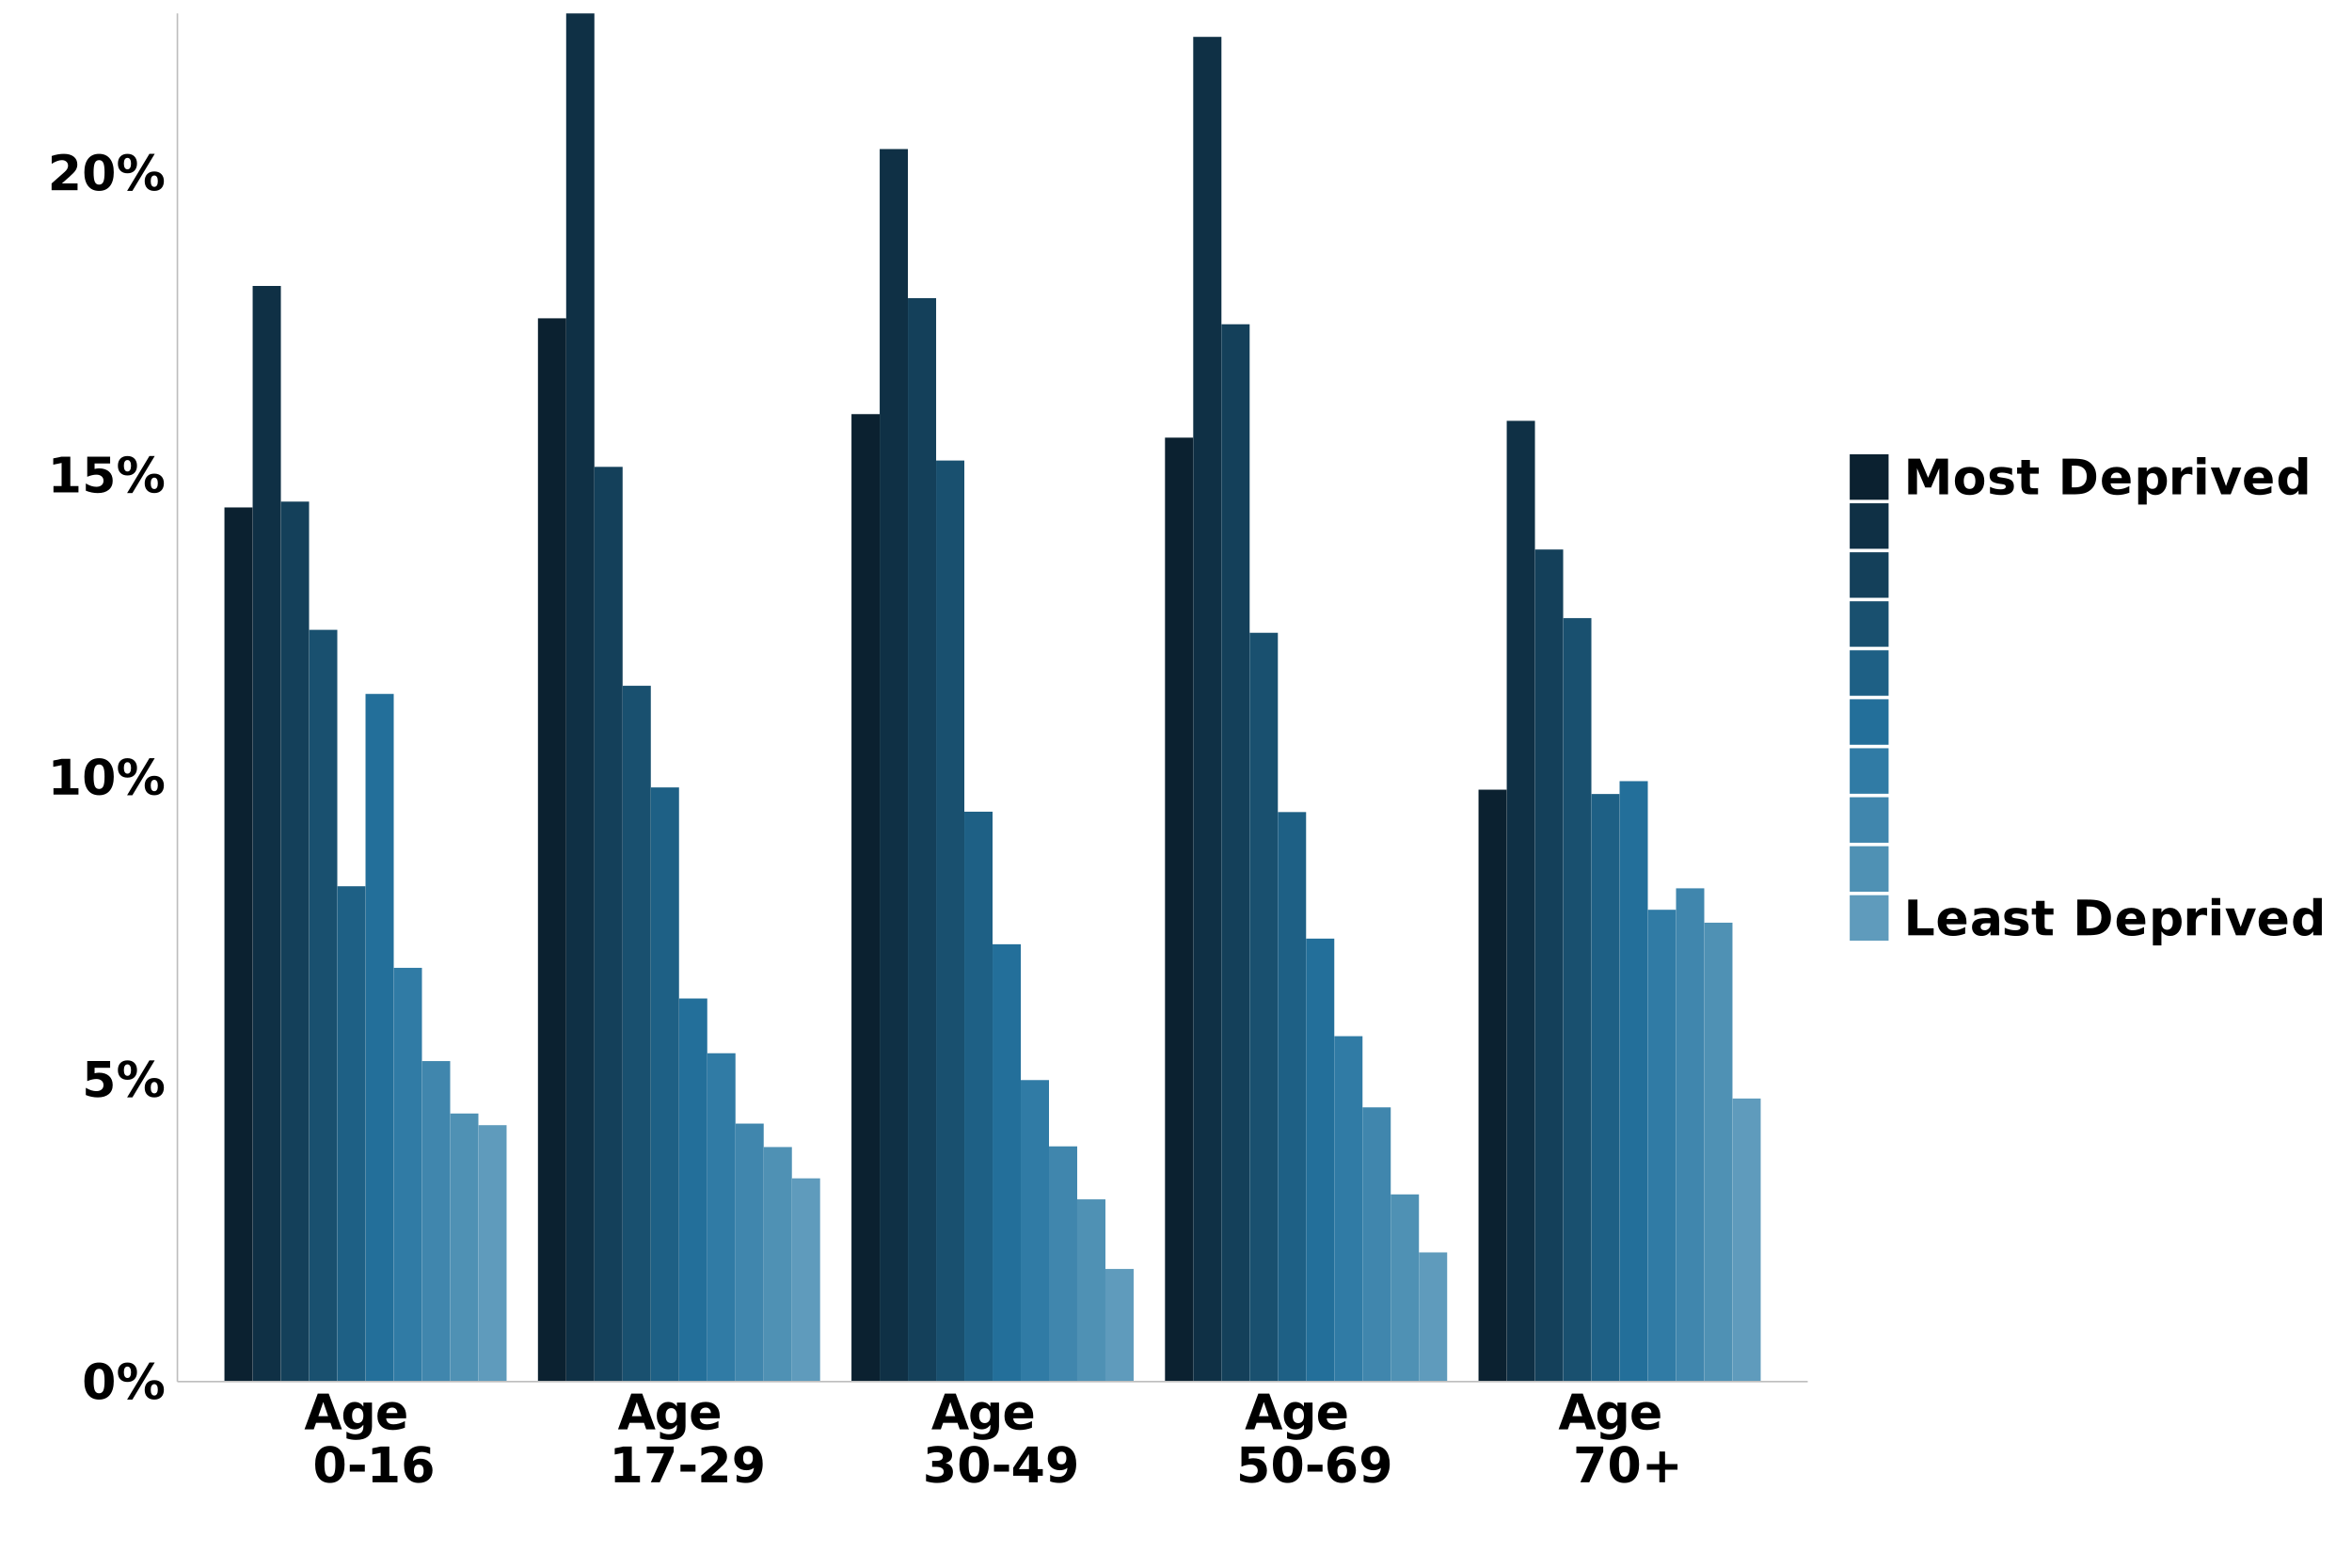 <?xml version="1.0" encoding="UTF-8"?>
<svg xmlns="http://www.w3.org/2000/svg" xmlns:xlink="http://www.w3.org/1999/xlink" width="960" height="640" viewBox="0 0 960 640">
<defs>
<g>
<g id="glyph-0-0">
<path d="M 9.203 -7.312 C 9.203 -9.133 9.031 -10.414 8.688 -11.156 C 8.344 -11.906 7.77 -12.281 6.969 -12.281 C 6.156 -12.281 5.578 -11.906 5.234 -11.156 C 4.891 -10.414 4.719 -9.133 4.719 -7.312 C 4.719 -5.469 4.891 -4.164 5.234 -3.406 C 5.578 -2.656 6.156 -2.281 6.969 -2.281 C 7.77 -2.281 8.344 -2.656 8.688 -3.406 C 9.031 -4.164 9.203 -5.469 9.203 -7.312 Z M 12.953 -7.281 C 12.953 -4.863 12.43 -3 11.391 -1.688 C 10.348 -0.375 8.875 0.281 6.969 0.281 C 5.039 0.281 3.555 -0.375 2.516 -1.688 C 1.473 -3 0.953 -4.863 0.953 -7.281 C 0.953 -9.695 1.473 -11.562 2.516 -12.875 C 3.555 -14.188 5.039 -14.844 6.969 -14.844 C 8.875 -14.844 10.348 -14.188 11.391 -12.875 C 12.43 -11.562 12.953 -9.695 12.953 -7.281 Z M 12.953 -7.281 "/>
</g>
<g id="glyph-0-1">
<path d="M 15.5 -6.016 C 15.039 -6.016 14.68 -5.812 14.422 -5.406 C 14.172 -5.008 14.047 -4.441 14.047 -3.703 C 14.047 -2.953 14.172 -2.375 14.422 -1.969 C 14.672 -1.57 15.031 -1.375 15.5 -1.375 C 15.969 -1.375 16.32 -1.57 16.562 -1.969 C 16.812 -2.375 16.938 -2.953 16.938 -3.703 C 16.938 -4.441 16.812 -5.008 16.562 -5.406 C 16.312 -5.812 15.957 -6.016 15.5 -6.016 Z M 15.5 -7.656 C 16.707 -7.656 17.66 -7.301 18.359 -6.594 C 19.055 -5.895 19.406 -4.93 19.406 -3.703 C 19.406 -2.473 19.055 -1.5 18.359 -0.781 C 17.66 -0.07 16.707 0.281 15.5 0.281 C 14.289 0.281 13.332 -0.07 12.625 -0.781 C 11.926 -1.5 11.578 -2.473 11.578 -3.703 C 11.578 -4.922 11.926 -5.883 12.625 -6.594 C 13.332 -7.301 14.289 -7.656 15.5 -7.656 Z M 6.547 0.281 L 4.391 0.281 L 13.5 -14.844 L 15.672 -14.844 Z M 4.547 -14.844 C 5.754 -14.844 6.703 -14.488 7.391 -13.781 C 8.086 -13.07 8.438 -12.102 8.438 -10.875 C 8.438 -9.645 8.086 -8.676 7.391 -7.969 C 6.703 -7.258 5.754 -6.906 4.547 -6.906 C 3.328 -6.906 2.367 -7.258 1.672 -7.969 C 0.984 -8.676 0.641 -9.645 0.641 -10.875 C 0.641 -12.102 0.984 -13.07 1.672 -13.781 C 2.367 -14.488 3.328 -14.844 4.547 -14.844 Z M 4.547 -13.203 C 4.078 -13.203 3.711 -13 3.453 -12.594 C 3.203 -12.195 3.078 -11.625 3.078 -10.875 C 3.078 -10.125 3.203 -9.547 3.453 -9.141 C 3.711 -8.734 4.078 -8.531 4.547 -8.531 C 5.016 -8.531 5.375 -8.734 5.625 -9.141 C 5.875 -9.547 6 -10.125 6 -10.875 C 6 -11.625 5.867 -12.195 5.609 -12.594 C 5.359 -13 5.004 -13.203 4.547 -13.203 Z M 4.547 -13.203 "/>
</g>
<g id="glyph-0-2">
<path d="M 2.125 -14.578 L 11.469 -14.578 L 11.469 -11.812 L 5.125 -11.812 L 5.125 -9.562 C 5.406 -9.633 5.691 -9.691 5.984 -9.734 C 6.273 -9.785 6.578 -9.812 6.891 -9.812 C 8.66 -9.812 10.039 -9.363 11.031 -8.469 C 12.02 -7.582 12.516 -6.344 12.516 -4.75 C 12.516 -3.176 11.973 -1.941 10.891 -1.047 C 9.816 -0.16 8.328 0.281 6.422 0.281 C 5.586 0.281 4.766 0.195 3.953 0.031 C 3.148 -0.125 2.348 -0.363 1.547 -0.688 L 1.547 -3.641 C 2.336 -3.18 3.086 -2.836 3.797 -2.609 C 4.516 -2.391 5.191 -2.281 5.828 -2.281 C 6.734 -2.281 7.445 -2.5 7.969 -2.938 C 8.5 -3.383 8.766 -3.988 8.766 -4.75 C 8.766 -5.52 8.5 -6.125 7.969 -6.562 C 7.445 -7.008 6.734 -7.234 5.828 -7.234 C 5.285 -7.234 4.707 -7.16 4.094 -7.016 C 3.477 -6.879 2.82 -6.664 2.125 -6.375 Z M 2.125 -14.578 "/>
</g>
<g id="glyph-0-3">
<path d="M 2.344 -2.594 L 5.672 -2.594 L 5.672 -12.016 L 2.25 -11.312 L 2.25 -13.875 L 5.641 -14.578 L 9.219 -14.578 L 9.219 -2.594 L 12.547 -2.594 L 12.547 0 L 2.344 0 Z M 2.344 -2.594 "/>
</g>
<g id="glyph-0-4">
<path d="M 5.766 -2.766 L 12.172 -2.766 L 12.172 0 L 1.578 0 L 1.578 -2.766 L 6.906 -7.469 C 7.383 -7.895 7.734 -8.312 7.953 -8.719 C 8.18 -9.133 8.297 -9.562 8.297 -10 C 8.297 -10.688 8.066 -11.238 7.609 -11.656 C 7.148 -12.07 6.539 -12.281 5.781 -12.281 C 5.195 -12.281 4.555 -12.156 3.859 -11.906 C 3.16 -11.656 2.414 -11.281 1.625 -10.781 L 1.625 -13.984 C 2.469 -14.266 3.301 -14.477 4.125 -14.625 C 4.957 -14.77 5.77 -14.844 6.562 -14.844 C 8.312 -14.844 9.664 -14.457 10.625 -13.688 C 11.594 -12.926 12.078 -11.859 12.078 -10.484 C 12.078 -9.68 11.867 -8.938 11.453 -8.25 C 11.047 -7.57 10.188 -6.656 8.875 -5.5 Z M 5.766 -2.766 "/>
</g>
<g id="glyph-0-5">
<path d="M 10.688 -2.656 L 4.812 -2.656 L 3.875 0 L 0.094 0 L 5.5 -14.578 L 9.984 -14.578 L 15.375 0 L 11.609 0 Z M 5.75 -5.359 L 9.734 -5.359 L 7.75 -11.156 Z M 5.75 -5.359 "/>
</g>
<g id="glyph-0-6">
<path d="M 9.125 -1.859 C 8.645 -1.223 8.113 -0.754 7.531 -0.453 C 6.945 -0.148 6.273 0 5.516 0 C 4.18 0 3.078 -0.523 2.203 -1.578 C 1.336 -2.629 0.906 -3.969 0.906 -5.594 C 0.906 -7.227 1.336 -8.566 2.203 -9.609 C 3.078 -10.66 4.18 -11.188 5.516 -11.188 C 6.273 -11.188 6.945 -11.035 7.531 -10.734 C 8.113 -10.43 8.645 -9.957 9.125 -9.312 L 9.125 -10.938 L 12.641 -10.938 L 12.641 -1.109 C 12.641 0.648 12.082 1.992 10.969 2.922 C 9.863 3.848 8.254 4.312 6.141 4.312 C 5.461 4.312 4.801 4.258 4.156 4.156 C 3.52 4.051 2.879 3.895 2.234 3.688 L 2.234 0.953 C 2.848 1.305 3.445 1.566 4.031 1.734 C 4.613 1.91 5.203 2 5.797 2 C 6.941 2 7.781 1.75 8.312 1.25 C 8.852 0.75 9.125 -0.035 9.125 -1.109 Z M 6.812 -8.656 C 6.094 -8.656 5.531 -8.391 5.125 -7.859 C 4.719 -7.328 4.516 -6.57 4.516 -5.594 C 4.516 -4.594 4.707 -3.832 5.094 -3.312 C 5.488 -2.801 6.062 -2.547 6.812 -2.547 C 7.539 -2.547 8.109 -2.812 8.516 -3.344 C 8.922 -3.875 9.125 -4.625 9.125 -5.594 C 9.125 -6.57 8.922 -7.328 8.516 -7.859 C 8.109 -8.391 7.539 -8.656 6.812 -8.656 Z M 6.812 -8.656 "/>
</g>
<g id="glyph-0-7">
<path d="M 12.594 -5.5 L 12.594 -4.5 L 4.422 -4.5 C 4.504 -3.676 4.801 -3.062 5.312 -2.656 C 5.82 -2.25 6.531 -2.047 7.438 -2.047 C 8.176 -2.047 8.93 -2.156 9.703 -2.375 C 10.473 -2.594 11.266 -2.922 12.078 -3.359 L 12.078 -0.672 C 11.254 -0.359 10.426 -0.125 9.594 0.031 C 8.77 0.195 7.945 0.281 7.125 0.281 C 5.145 0.281 3.602 -0.219 2.5 -1.219 C 1.406 -2.227 0.859 -3.641 0.859 -5.453 C 0.859 -7.242 1.395 -8.648 2.469 -9.672 C 3.551 -10.691 5.035 -11.203 6.922 -11.203 C 8.641 -11.203 10.016 -10.68 11.047 -9.641 C 12.078 -8.609 12.594 -7.227 12.594 -5.5 Z M 9 -6.656 C 9 -7.32 8.805 -7.859 8.422 -8.266 C 8.035 -8.672 7.531 -8.875 6.906 -8.875 C 6.227 -8.875 5.676 -8.68 5.25 -8.297 C 4.832 -7.922 4.57 -7.375 4.469 -6.656 Z M 9 -6.656 "/>
</g>
<g id="glyph-0-8">
</g>
<g id="glyph-0-9">
<path d="M 1.078 -7.172 L 7.219 -7.172 L 7.219 -4.344 L 1.078 -4.344 Z M 1.078 -7.172 "/>
</g>
<g id="glyph-0-10">
<path d="M 7.234 -7.203 C 6.578 -7.203 6.082 -6.988 5.75 -6.562 C 5.426 -6.133 5.266 -5.492 5.266 -4.641 C 5.266 -3.785 5.426 -3.145 5.75 -2.719 C 6.082 -2.289 6.578 -2.078 7.234 -2.078 C 7.898 -2.078 8.395 -2.289 8.719 -2.719 C 9.051 -3.145 9.219 -3.785 9.219 -4.641 C 9.219 -5.492 9.051 -6.133 8.719 -6.562 C 8.395 -6.988 7.898 -7.203 7.234 -7.203 Z M 11.891 -14.203 L 11.891 -11.5 C 11.266 -11.789 10.676 -12.004 10.125 -12.141 C 9.582 -12.285 9.051 -12.359 8.531 -12.359 C 7.414 -12.359 6.547 -12.047 5.922 -11.422 C 5.297 -10.805 4.93 -9.883 4.828 -8.656 C 5.254 -8.977 5.719 -9.219 6.219 -9.375 C 6.719 -9.539 7.266 -9.625 7.859 -9.625 C 9.348 -9.625 10.551 -9.188 11.469 -8.312 C 12.383 -7.438 12.844 -6.297 12.844 -4.891 C 12.844 -3.328 12.332 -2.07 11.312 -1.125 C 10.289 -0.188 8.922 0.281 7.203 0.281 C 5.305 0.281 3.836 -0.359 2.797 -1.641 C 1.754 -2.922 1.234 -4.734 1.234 -7.078 C 1.234 -9.484 1.844 -11.375 3.062 -12.75 C 4.281 -14.133 5.945 -14.828 8.062 -14.828 C 8.727 -14.828 9.375 -14.773 10 -14.672 C 10.633 -14.566 11.266 -14.41 11.891 -14.203 Z M 11.891 -14.203 "/>
</g>
<g id="glyph-0-11">
<path d="M 1.344 -14.578 L 12.328 -14.578 L 12.328 -12.469 L 6.641 0 L 2.984 0 L 8.359 -11.812 L 1.344 -11.812 Z M 1.344 -14.578 "/>
</g>
<g id="glyph-0-12">
<path d="M 2 -0.328 L 2 -3.016 C 2.602 -2.734 3.176 -2.52 3.719 -2.375 C 4.27 -2.238 4.812 -2.172 5.344 -2.172 C 6.457 -2.172 7.328 -2.484 7.953 -3.109 C 8.578 -3.734 8.945 -4.656 9.062 -5.875 C 8.625 -5.551 8.148 -5.305 7.641 -5.141 C 7.141 -4.984 6.598 -4.906 6.016 -4.906 C 4.523 -4.906 3.32 -5.336 2.406 -6.203 C 1.488 -7.078 1.031 -8.223 1.031 -9.641 C 1.031 -11.211 1.539 -12.469 2.562 -13.406 C 3.582 -14.352 4.945 -14.828 6.656 -14.828 C 8.562 -14.828 10.035 -14.188 11.078 -12.906 C 12.117 -11.625 12.641 -9.812 12.641 -7.469 C 12.641 -5.051 12.031 -3.156 10.812 -1.781 C 9.594 -0.406 7.922 0.281 5.797 0.281 C 5.117 0.281 4.469 0.227 3.844 0.125 C 3.219 0.031 2.602 -0.117 2 -0.328 Z M 6.641 -7.344 C 7.297 -7.344 7.789 -7.555 8.125 -7.984 C 8.457 -8.41 8.625 -9.051 8.625 -9.906 C 8.625 -10.75 8.457 -11.383 8.125 -11.812 C 7.789 -12.25 7.297 -12.469 6.641 -12.469 C 5.984 -12.469 5.488 -12.25 5.156 -11.812 C 4.82 -11.383 4.656 -10.75 4.656 -9.906 C 4.656 -9.051 4.82 -8.41 5.156 -7.984 C 5.488 -7.555 5.984 -7.344 6.641 -7.344 Z M 6.641 -7.344 "/>
</g>
<g id="glyph-0-13">
<path d="M 9.312 -7.859 C 10.301 -7.609 11.051 -7.164 11.562 -6.531 C 12.07 -5.906 12.328 -5.109 12.328 -4.141 C 12.328 -2.691 11.77 -1.594 10.656 -0.844 C 9.551 -0.094 7.941 0.281 5.828 0.281 C 5.078 0.281 4.32 0.219 3.562 0.094 C 2.812 -0.02 2.07 -0.195 1.344 -0.438 L 1.344 -3.344 C 2.039 -2.988 2.734 -2.723 3.422 -2.547 C 4.117 -2.367 4.805 -2.281 5.484 -2.281 C 6.473 -2.281 7.234 -2.453 7.766 -2.797 C 8.297 -3.141 8.562 -3.633 8.562 -4.281 C 8.562 -4.945 8.289 -5.445 7.75 -5.781 C 7.207 -6.125 6.406 -6.297 5.344 -6.297 L 3.844 -6.297 L 3.844 -8.719 L 5.422 -8.719 C 6.367 -8.719 7.07 -8.863 7.531 -9.156 C 7.988 -9.457 8.219 -9.91 8.219 -10.516 C 8.219 -11.078 7.992 -11.508 7.547 -11.812 C 7.098 -12.125 6.461 -12.281 5.641 -12.281 C 5.035 -12.281 4.422 -12.207 3.797 -12.062 C 3.18 -11.926 2.57 -11.727 1.969 -11.469 L 1.969 -14.219 C 2.707 -14.426 3.441 -14.582 4.172 -14.688 C 4.898 -14.789 5.613 -14.844 6.312 -14.844 C 8.207 -14.844 9.625 -14.531 10.562 -13.906 C 11.508 -13.289 11.984 -12.359 11.984 -11.109 C 11.984 -10.254 11.758 -9.551 11.312 -9 C 10.863 -8.457 10.195 -8.078 9.312 -7.859 Z M 9.312 -7.859 "/>
</g>
<g id="glyph-0-14">
<path d="M 7.359 -11.484 L 3.25 -5.375 L 7.359 -5.375 Z M 6.734 -14.578 L 10.922 -14.578 L 10.922 -5.375 L 13 -5.375 L 13 -2.656 L 10.922 -2.656 L 10.922 0 L 7.359 0 L 7.359 -2.656 L 0.906 -2.656 L 0.906 -5.875 Z M 6.734 -14.578 "/>
</g>
<g id="glyph-0-15">
<path d="M 9.547 -12.547 L 9.547 -7.422 L 14.641 -7.422 L 14.641 -5.125 L 9.547 -5.125 L 9.547 0 L 7.219 0 L 7.219 -5.125 L 2.125 -5.125 L 2.125 -7.422 L 7.219 -7.422 L 7.219 -12.547 Z M 9.547 -12.547 "/>
</g>
<g id="glyph-0-16">
<path d="M 1.844 -14.578 L 6.625 -14.578 L 9.938 -6.781 L 13.281 -14.578 L 18.062 -14.578 L 18.062 0 L 14.5 0 L 14.5 -10.672 L 11.141 -2.797 L 8.766 -2.797 L 5.406 -10.672 L 5.406 0 L 1.844 0 Z M 1.844 -14.578 "/>
</g>
<g id="glyph-0-17">
<path d="M 6.891 -8.703 C 6.109 -8.703 5.516 -8.422 5.109 -7.859 C 4.703 -7.305 4.5 -6.504 4.5 -5.453 C 4.5 -4.41 4.703 -3.609 5.109 -3.047 C 5.516 -2.492 6.109 -2.219 6.891 -2.219 C 7.648 -2.219 8.227 -2.492 8.625 -3.047 C 9.031 -3.609 9.234 -4.41 9.234 -5.453 C 9.234 -6.504 9.031 -7.305 8.625 -7.859 C 8.227 -8.422 7.648 -8.703 6.891 -8.703 Z M 6.891 -11.203 C 8.766 -11.203 10.227 -10.691 11.281 -9.672 C 12.344 -8.66 12.875 -7.254 12.875 -5.453 C 12.875 -3.66 12.344 -2.254 11.281 -1.234 C 10.227 -0.223 8.766 0.281 6.891 0.281 C 4.992 0.281 3.516 -0.223 2.453 -1.234 C 1.391 -2.254 0.859 -3.66 0.859 -5.453 C 0.859 -7.254 1.391 -8.66 2.453 -9.672 C 3.516 -10.691 4.992 -11.203 6.891 -11.203 Z M 6.891 -11.203 "/>
</g>
<g id="glyph-0-18">
<path d="M 10.219 -10.594 L 10.219 -7.938 C 9.477 -8.25 8.758 -8.484 8.062 -8.641 C 7.363 -8.797 6.703 -8.875 6.078 -8.875 C 5.422 -8.875 4.93 -8.789 4.609 -8.625 C 4.285 -8.457 4.125 -8.203 4.125 -7.859 C 4.125 -7.578 4.242 -7.363 4.484 -7.219 C 4.734 -7.07 5.172 -6.961 5.797 -6.891 L 6.422 -6.797 C 8.211 -6.566 9.414 -6.191 10.031 -5.672 C 10.645 -5.148 10.953 -4.332 10.953 -3.219 C 10.953 -2.051 10.52 -1.176 9.656 -0.594 C 8.801 -0.008 7.523 0.281 5.828 0.281 C 5.098 0.281 4.348 0.223 3.578 0.109 C 2.805 -0.004 2.016 -0.176 1.203 -0.406 L 1.203 -3.062 C 1.898 -2.719 2.613 -2.461 3.344 -2.297 C 4.07 -2.129 4.816 -2.047 5.578 -2.047 C 6.266 -2.047 6.781 -2.141 7.125 -2.328 C 7.469 -2.516 7.641 -2.797 7.641 -3.172 C 7.641 -3.484 7.52 -3.711 7.281 -3.859 C 7.039 -4.016 6.566 -4.133 5.859 -4.219 L 5.25 -4.297 C 3.688 -4.492 2.594 -4.852 1.969 -5.375 C 1.344 -5.906 1.031 -6.707 1.031 -7.781 C 1.031 -8.938 1.426 -9.797 2.219 -10.359 C 3.02 -10.922 4.238 -11.203 5.875 -11.203 C 6.52 -11.203 7.195 -11.148 7.906 -11.047 C 8.613 -10.953 9.383 -10.801 10.219 -10.594 Z M 10.219 -10.594 "/>
</g>
<g id="glyph-0-19">
<path d="M 5.5 -14.047 L 5.5 -10.938 L 9.109 -10.938 L 9.109 -8.438 L 5.5 -8.438 L 5.5 -3.797 C 5.5 -3.285 5.598 -2.941 5.797 -2.766 C 6.004 -2.586 6.406 -2.5 7 -2.5 L 8.797 -2.5 L 8.797 0 L 5.797 0 C 4.422 0 3.441 -0.285 2.859 -0.859 C 2.285 -1.441 2 -2.422 2 -3.797 L 2 -8.438 L 0.266 -8.438 L 0.266 -10.938 L 2 -10.938 L 2 -14.047 Z M 5.5 -14.047 "/>
</g>
<g id="glyph-0-20">
<path d="M 5.594 -11.734 L 5.594 -2.844 L 6.938 -2.844 C 8.477 -2.844 9.656 -3.223 10.469 -3.984 C 11.281 -4.742 11.688 -5.852 11.688 -7.312 C 11.688 -8.75 11.281 -9.844 10.469 -10.594 C 9.664 -11.352 8.488 -11.734 6.938 -11.734 Z M 1.844 -14.578 L 5.797 -14.578 C 8.016 -14.578 9.664 -14.422 10.75 -14.109 C 11.832 -13.797 12.758 -13.258 13.531 -12.5 C 14.219 -11.844 14.727 -11.082 15.062 -10.219 C 15.395 -9.363 15.562 -8.395 15.562 -7.312 C 15.562 -6.207 15.395 -5.223 15.062 -4.359 C 14.727 -3.492 14.219 -2.734 13.531 -2.078 C 12.75 -1.328 11.812 -0.789 10.719 -0.469 C 9.625 -0.156 7.984 0 5.797 0 L 1.844 0 Z M 1.844 -14.578 "/>
</g>
<g id="glyph-0-21">
<path d="M 5.172 -1.578 L 5.172 4.156 L 1.688 4.156 L 1.688 -10.938 L 5.172 -10.938 L 5.172 -9.344 C 5.66 -9.977 6.195 -10.445 6.781 -10.75 C 7.363 -11.051 8.035 -11.203 8.797 -11.203 C 10.148 -11.203 11.258 -10.664 12.125 -9.594 C 12.988 -8.52 13.422 -7.141 13.422 -5.453 C 13.422 -3.773 12.988 -2.398 12.125 -1.328 C 11.258 -0.254 10.148 0.281 8.797 0.281 C 8.035 0.281 7.363 0.129 6.781 -0.172 C 6.195 -0.473 5.66 -0.941 5.172 -1.578 Z M 7.5 -8.656 C 6.75 -8.656 6.172 -8.379 5.766 -7.828 C 5.367 -7.285 5.172 -6.492 5.172 -5.453 C 5.172 -4.422 5.367 -3.629 5.766 -3.078 C 6.172 -2.523 6.75 -2.25 7.5 -2.25 C 8.25 -2.25 8.82 -2.52 9.219 -3.062 C 9.613 -3.613 9.812 -4.41 9.812 -5.453 C 9.812 -6.492 9.613 -7.285 9.219 -7.828 C 8.82 -8.379 8.25 -8.656 7.5 -8.656 Z M 7.5 -8.656 "/>
</g>
<g id="glyph-0-22">
<path d="M 9.812 -7.953 C 9.5 -8.098 9.191 -8.203 8.891 -8.266 C 8.586 -8.336 8.285 -8.375 7.984 -8.375 C 7.078 -8.375 6.379 -8.086 5.891 -7.516 C 5.41 -6.941 5.172 -6.117 5.172 -5.047 L 5.172 0 L 1.688 0 L 1.688 -10.938 L 5.172 -10.938 L 5.172 -9.141 C 5.617 -9.859 6.133 -10.379 6.719 -10.703 C 7.301 -11.035 8 -11.203 8.812 -11.203 C 8.938 -11.203 9.066 -11.195 9.203 -11.188 C 9.336 -11.176 9.535 -11.156 9.797 -11.125 Z M 9.812 -7.953 "/>
</g>
<g id="glyph-0-23">
<path d="M 1.688 -10.938 L 5.172 -10.938 L 5.172 0 L 1.688 0 Z M 1.688 -15.203 L 5.172 -15.203 L 5.172 -12.344 L 1.688 -12.344 Z M 1.688 -15.203 "/>
</g>
<g id="glyph-0-24">
<path d="M 0.297 -10.938 L 3.797 -10.938 L 6.531 -3.375 L 9.234 -10.938 L 12.75 -10.938 L 8.438 0 L 4.594 0 Z M 0.297 -10.938 "/>
</g>
<g id="glyph-0-25">
<path d="M 9.125 -9.344 L 9.125 -15.203 L 12.641 -15.203 L 12.641 0 L 9.125 0 L 9.125 -1.578 C 8.645 -0.93 8.113 -0.457 7.531 -0.156 C 6.945 0.133 6.273 0.281 5.516 0.281 C 4.172 0.281 3.066 -0.254 2.203 -1.328 C 1.336 -2.398 0.906 -3.773 0.906 -5.453 C 0.906 -7.141 1.336 -8.52 2.203 -9.594 C 3.066 -10.664 4.172 -11.203 5.516 -11.203 C 6.273 -11.203 6.945 -11.051 7.531 -10.75 C 8.113 -10.445 8.645 -9.977 9.125 -9.344 Z M 6.812 -2.25 C 7.562 -2.25 8.133 -2.52 8.531 -3.062 C 8.926 -3.613 9.125 -4.41 9.125 -5.453 C 9.125 -6.492 8.926 -7.285 8.531 -7.828 C 8.133 -8.379 7.562 -8.656 6.812 -8.656 C 6.07 -8.656 5.504 -8.379 5.109 -7.828 C 4.711 -7.285 4.516 -6.492 4.516 -5.453 C 4.516 -4.41 4.711 -3.613 5.109 -3.062 C 5.504 -2.52 6.07 -2.25 6.812 -2.25 Z M 6.812 -2.25 "/>
</g>
<g id="glyph-0-26">
<path d="M 1.844 -14.578 L 5.594 -14.578 L 5.594 -2.844 L 12.203 -2.844 L 12.203 0 L 1.844 0 Z M 1.844 -14.578 "/>
</g>
<g id="glyph-0-27">
<path d="M 6.578 -4.922 C 5.848 -4.922 5.301 -4.797 4.938 -4.547 C 4.57 -4.305 4.391 -3.941 4.391 -3.453 C 4.391 -3.016 4.535 -2.672 4.828 -2.422 C 5.129 -2.172 5.539 -2.047 6.062 -2.047 C 6.719 -2.047 7.27 -2.281 7.719 -2.75 C 8.176 -3.219 8.406 -3.805 8.406 -4.516 L 8.406 -4.922 Z M 11.922 -6.234 L 11.922 0 L 8.406 0 L 8.406 -1.625 C 7.938 -0.957 7.406 -0.473 6.812 -0.172 C 6.227 0.129 5.516 0.281 4.672 0.281 C 3.547 0.281 2.629 -0.047 1.922 -0.703 C 1.211 -1.367 0.859 -2.227 0.859 -3.281 C 0.859 -4.562 1.297 -5.5 2.172 -6.094 C 3.055 -6.695 4.445 -7 6.344 -7 L 8.406 -7 L 8.406 -7.281 C 8.406 -7.832 8.188 -8.234 7.75 -8.484 C 7.312 -8.742 6.629 -8.875 5.703 -8.875 C 4.953 -8.875 4.254 -8.797 3.609 -8.641 C 2.961 -8.492 2.363 -8.273 1.812 -7.984 L 1.812 -10.641 C 2.562 -10.828 3.312 -10.969 4.062 -11.062 C 4.82 -11.156 5.582 -11.203 6.344 -11.203 C 8.312 -11.203 9.734 -10.812 10.609 -10.031 C 11.484 -9.258 11.922 -7.992 11.922 -6.234 Z M 11.922 -6.234 "/>
</g>
</g>
<clipPath id="clip-0">
<path clip-rule="nonzero" d="M 195 459 L 207 459 L 207 564.027 L 195 564.027 Z M 195 459 "/>
</clipPath>
<clipPath id="clip-1">
<path clip-rule="nonzero" d="M 183 454 L 196 454 L 196 564.027 L 183 564.027 Z M 183 454 "/>
</clipPath>
<clipPath id="clip-2">
<path clip-rule="nonzero" d="M 172 433 L 184 433 L 184 564.027 L 172 564.027 Z M 172 433 "/>
</clipPath>
<clipPath id="clip-3">
<path clip-rule="nonzero" d="M 160 395 L 173 395 L 173 564.027 L 160 564.027 Z M 160 395 "/>
</clipPath>
<clipPath id="clip-4">
<path clip-rule="nonzero" d="M 149 283 L 161 283 L 161 564.027 L 149 564.027 Z M 149 283 "/>
</clipPath>
<clipPath id="clip-5">
<path clip-rule="nonzero" d="M 103 116 L 115 116 L 115 564.027 L 103 564.027 Z M 103 116 "/>
</clipPath>
<clipPath id="clip-6">
<path clip-rule="nonzero" d="M 114 204 L 127 204 L 127 564.027 L 114 564.027 Z M 114 204 "/>
</clipPath>
<clipPath id="clip-7">
<path clip-rule="nonzero" d="M 126 257 L 138 257 L 138 564.027 L 126 564.027 Z M 126 257 "/>
</clipPath>
<clipPath id="clip-8">
<path clip-rule="nonzero" d="M 137 361 L 150 361 L 150 564.027 L 137 564.027 Z M 137 361 "/>
</clipPath>
<clipPath id="clip-9">
<path clip-rule="nonzero" d="M 91 207 L 104 207 L 104 564.027 L 91 564.027 Z M 91 207 "/>
</clipPath>
<clipPath id="clip-10">
<path clip-rule="nonzero" d="M 323 481 L 335 481 L 335 564.027 L 323 564.027 Z M 323 481 "/>
</clipPath>
<clipPath id="clip-11">
<path clip-rule="nonzero" d="M 311 468 L 324 468 L 324 564.027 L 311 564.027 Z M 311 468 "/>
</clipPath>
<clipPath id="clip-12">
<path clip-rule="nonzero" d="M 300 458 L 312 458 L 312 564.027 L 300 564.027 Z M 300 458 "/>
</clipPath>
<clipPath id="clip-13">
<path clip-rule="nonzero" d="M 288 429 L 301 429 L 301 564.027 L 288 564.027 Z M 288 429 "/>
</clipPath>
<clipPath id="clip-14">
<path clip-rule="nonzero" d="M 277 407 L 289 407 L 289 564.027 L 277 564.027 Z M 277 407 "/>
</clipPath>
<clipPath id="clip-15">
<path clip-rule="nonzero" d="M 231 5.48 L 243 5.48 L 243 564.027 L 231 564.027 Z M 231 5.48 "/>
</clipPath>
<clipPath id="clip-16">
<path clip-rule="nonzero" d="M 242 190 L 255 190 L 255 564.027 L 242 564.027 Z M 242 190 "/>
</clipPath>
<clipPath id="clip-17">
<path clip-rule="nonzero" d="M 254 279 L 266 279 L 266 564.027 L 254 564.027 Z M 254 279 "/>
</clipPath>
<clipPath id="clip-18">
<path clip-rule="nonzero" d="M 265 321 L 278 321 L 278 564.027 L 265 564.027 Z M 265 321 "/>
</clipPath>
<clipPath id="clip-19">
<path clip-rule="nonzero" d="M 219 129 L 232 129 L 232 564.027 L 219 564.027 Z M 219 129 "/>
</clipPath>
<clipPath id="clip-20">
<path clip-rule="nonzero" d="M 451 518 L 463 518 L 463 564.027 L 451 564.027 Z M 451 518 "/>
</clipPath>
<clipPath id="clip-21">
<path clip-rule="nonzero" d="M 439 489 L 452 489 L 452 564.027 L 439 564.027 Z M 439 489 "/>
</clipPath>
<clipPath id="clip-22">
<path clip-rule="nonzero" d="M 428 467 L 440 467 L 440 564.027 L 428 564.027 Z M 428 467 "/>
</clipPath>
<clipPath id="clip-23">
<path clip-rule="nonzero" d="M 416 440 L 429 440 L 429 564.027 L 416 564.027 Z M 416 440 "/>
</clipPath>
<clipPath id="clip-24">
<path clip-rule="nonzero" d="M 405 385 L 417 385 L 417 564.027 L 405 564.027 Z M 405 385 "/>
</clipPath>
<clipPath id="clip-25">
<path clip-rule="nonzero" d="M 359 60 L 371 60 L 371 564.027 L 359 564.027 Z M 359 60 "/>
</clipPath>
<clipPath id="clip-26">
<path clip-rule="nonzero" d="M 370 121 L 383 121 L 383 564.027 L 370 564.027 Z M 370 121 "/>
</clipPath>
<clipPath id="clip-27">
<path clip-rule="nonzero" d="M 382 188 L 394 188 L 394 564.027 L 382 564.027 Z M 382 188 "/>
</clipPath>
<clipPath id="clip-28">
<path clip-rule="nonzero" d="M 393 331 L 406 331 L 406 564.027 L 393 564.027 Z M 393 331 "/>
</clipPath>
<clipPath id="clip-29">
<path clip-rule="nonzero" d="M 347 169 L 360 169 L 360 564.027 L 347 564.027 Z M 347 169 "/>
</clipPath>
<clipPath id="clip-30">
<path clip-rule="nonzero" d="M 579 511 L 591 511 L 591 564.027 L 579 564.027 Z M 579 511 "/>
</clipPath>
<clipPath id="clip-31">
<path clip-rule="nonzero" d="M 567 487 L 580 487 L 580 564.027 L 567 564.027 Z M 567 487 "/>
</clipPath>
<clipPath id="clip-32">
<path clip-rule="nonzero" d="M 556 452 L 568 452 L 568 564.027 L 556 564.027 Z M 556 452 "/>
</clipPath>
<clipPath id="clip-33">
<path clip-rule="nonzero" d="M 544 423 L 557 423 L 557 564.027 L 544 564.027 Z M 544 423 "/>
</clipPath>
<clipPath id="clip-34">
<path clip-rule="nonzero" d="M 533 383 L 545 383 L 545 564.027 L 533 564.027 Z M 533 383 "/>
</clipPath>
<clipPath id="clip-35">
<path clip-rule="nonzero" d="M 487 15 L 499 15 L 499 564.027 L 487 564.027 Z M 487 15 "/>
</clipPath>
<clipPath id="clip-36">
<path clip-rule="nonzero" d="M 498 132 L 511 132 L 511 564.027 L 498 564.027 Z M 498 132 "/>
</clipPath>
<clipPath id="clip-37">
<path clip-rule="nonzero" d="M 510 258 L 522 258 L 522 564.027 L 510 564.027 Z M 510 258 "/>
</clipPath>
<clipPath id="clip-38">
<path clip-rule="nonzero" d="M 521 331 L 534 331 L 534 564.027 L 521 564.027 Z M 521 331 "/>
</clipPath>
<clipPath id="clip-39">
<path clip-rule="nonzero" d="M 475 178 L 488 178 L 488 564.027 L 475 564.027 Z M 475 178 "/>
</clipPath>
<clipPath id="clip-40">
<path clip-rule="nonzero" d="M 707 448 L 719 448 L 719 564.027 L 707 564.027 Z M 707 448 "/>
</clipPath>
<clipPath id="clip-41">
<path clip-rule="nonzero" d="M 695 376 L 708 376 L 708 564.027 L 695 564.027 Z M 695 376 "/>
</clipPath>
<clipPath id="clip-42">
<path clip-rule="nonzero" d="M 684 362 L 696 362 L 696 564.027 L 684 564.027 Z M 684 362 "/>
</clipPath>
<clipPath id="clip-43">
<path clip-rule="nonzero" d="M 672 371 L 685 371 L 685 564.027 L 672 564.027 Z M 672 371 "/>
</clipPath>
<clipPath id="clip-44">
<path clip-rule="nonzero" d="M 661 318 L 673 318 L 673 564.027 L 661 564.027 Z M 661 318 "/>
</clipPath>
<clipPath id="clip-45">
<path clip-rule="nonzero" d="M 614 171 L 627 171 L 627 564.027 L 614 564.027 Z M 614 171 "/>
</clipPath>
<clipPath id="clip-46">
<path clip-rule="nonzero" d="M 626 224 L 639 224 L 639 564.027 L 626 564.027 Z M 626 224 "/>
</clipPath>
<clipPath id="clip-47">
<path clip-rule="nonzero" d="M 638 252 L 650 252 L 650 564.027 L 638 564.027 Z M 638 252 "/>
</clipPath>
<clipPath id="clip-48">
<path clip-rule="nonzero" d="M 649 324 L 662 324 L 662 564.027 L 649 564.027 Z M 649 324 "/>
</clipPath>
<clipPath id="clip-49">
<path clip-rule="nonzero" d="M 603 322 L 615 322 L 615 564.027 L 603 564.027 Z M 603 322 "/>
</clipPath>
</defs>
<rect x="-96" y="-64" width="1152" height="768" fill="rgb(100%, 100%, 100%)" fill-opacity="1"/>
<rect x="-96" y="-64" width="1152" height="768" fill="rgb(100%, 100%, 100%)" fill-opacity="1"/>
<path fill="none" stroke-width="1.067" stroke-linecap="round" stroke-linejoin="round" stroke="rgb(100%, 100%, 100%)" stroke-opacity="1" stroke-miterlimit="10" d="M 0 640 L 960 640 L 960 0 L 0 0 Z M 0 640 "/>
<g clip-path="url(#clip-0)">
<path fill-rule="nonzero" fill="rgb(37.255%, 60.784%, 73.725%)" fill-opacity="1" d="M 195.262 564.027 L 206.777 564.027 L 206.777 459.344 L 195.262 459.344 Z M 195.262 564.027 "/>
</g>
<g clip-path="url(#clip-1)">
<path fill-rule="nonzero" fill="rgb(30.98%, 56.863%, 70.588%)" fill-opacity="1" d="M 183.742 564.027 L 195.258 564.027 L 195.258 454.586 L 183.742 454.586 Z M 183.742 564.027 "/>
</g>
<g clip-path="url(#clip-2)">
<path fill-rule="nonzero" fill="rgb(25.098%, 52.549%, 67.843%)" fill-opacity="1" d="M 172.227 564.027 L 183.742 564.027 L 183.742 433.176 L 172.227 433.176 Z M 172.227 564.027 "/>
</g>
<g clip-path="url(#clip-3)">
<path fill-rule="nonzero" fill="rgb(18.824%, 48.235%, 64.706%)" fill-opacity="1" d="M 160.707 564.027 L 172.223 564.027 L 172.223 395.109 L 160.707 395.109 Z M 160.707 564.027 "/>
</g>
<g clip-path="url(#clip-4)">
<path fill-rule="nonzero" fill="rgb(13.725%, 43.529%, 60.392%)" fill-opacity="1" d="M 149.191 564.027 L 160.707 564.027 L 160.707 283.289 L 149.191 283.289 Z M 149.191 564.027 "/>
</g>
<g clip-path="url(#clip-5)">
<path fill-rule="nonzero" fill="rgb(5.882%, 18.824%, 27.059%)" fill-opacity="1" d="M 103.125 564.027 L 114.641 564.027 L 114.641 116.746 L 103.125 116.746 Z M 103.125 564.027 "/>
</g>
<g clip-path="url(#clip-6)">
<path fill-rule="nonzero" fill="rgb(7.843%, 25.098%, 35.294%)" fill-opacity="1" d="M 114.641 564.027 L 126.156 564.027 L 126.156 204.773 L 114.641 204.773 Z M 114.641 564.027 "/>
</g>
<g clip-path="url(#clip-7)">
<path fill-rule="nonzero" fill="rgb(9.804%, 31.373%, 43.529%)" fill-opacity="1" d="M 126.156 564.027 L 137.672 564.027 L 137.672 257.117 L 126.156 257.117 Z M 126.156 564.027 "/>
</g>
<g clip-path="url(#clip-8)">
<path fill-rule="nonzero" fill="rgb(11.765%, 37.647%, 52.157%)" fill-opacity="1" d="M 137.676 564.027 L 149.191 564.027 L 149.191 361.801 L 137.676 361.801 Z M 137.676 564.027 "/>
</g>
<g clip-path="url(#clip-9)">
<path fill-rule="nonzero" fill="rgb(4.314%, 12.941%, 18.824%)" fill-opacity="1" d="M 91.605 564.027 L 103.121 564.027 L 103.121 207.156 L 91.605 207.156 Z M 91.605 564.027 "/>
</g>
<g clip-path="url(#clip-10)">
<path fill-rule="nonzero" fill="rgb(37.255%, 60.784%, 73.725%)" fill-opacity="1" d="M 323.227 564.027 L 334.742 564.027 L 334.742 481.043 L 323.227 481.043 Z M 323.227 564.027 "/>
</g>
<g clip-path="url(#clip-11)">
<path fill-rule="nonzero" fill="rgb(30.98%, 56.863%, 70.588%)" fill-opacity="1" d="M 311.711 564.027 L 323.227 564.027 L 323.227 468.277 L 311.711 468.277 Z M 311.711 564.027 "/>
</g>
<g clip-path="url(#clip-12)">
<path fill-rule="nonzero" fill="rgb(25.098%, 52.549%, 67.843%)" fill-opacity="1" d="M 300.195 564.027 L 311.711 564.027 L 311.711 458.703 L 300.195 458.703 Z M 300.195 564.027 "/>
</g>
<g clip-path="url(#clip-13)">
<path fill-rule="nonzero" fill="rgb(18.824%, 48.235%, 64.706%)" fill-opacity="1" d="M 288.676 564.027 L 300.191 564.027 L 300.191 429.977 L 288.676 429.977 Z M 288.676 564.027 "/>
</g>
<g clip-path="url(#clip-14)">
<path fill-rule="nonzero" fill="rgb(13.725%, 43.529%, 60.392%)" fill-opacity="1" d="M 277.16 564.027 L 288.676 564.027 L 288.676 407.633 L 277.16 407.633 Z M 277.16 564.027 "/>
</g>
<g clip-path="url(#clip-15)">
<path fill-rule="nonzero" fill="rgb(5.882%, 18.824%, 27.059%)" fill-opacity="1" d="M 231.09 564.027 L 242.605 564.027 L 242.605 5.48 L 231.09 5.48 Z M 231.09 564.027 "/>
</g>
<g clip-path="url(#clip-16)">
<path fill-rule="nonzero" fill="rgb(7.843%, 25.098%, 35.294%)" fill-opacity="1" d="M 242.609 564.027 L 254.125 564.027 L 254.125 190.598 L 242.609 190.598 Z M 242.609 564.027 "/>
</g>
<g clip-path="url(#clip-17)">
<path fill-rule="nonzero" fill="rgb(9.804%, 31.373%, 43.529%)" fill-opacity="1" d="M 254.125 564.027 L 265.641 564.027 L 265.641 279.965 L 254.125 279.965 Z M 254.125 564.027 "/>
</g>
<g clip-path="url(#clip-18)">
<path fill-rule="nonzero" fill="rgb(11.765%, 37.647%, 52.157%)" fill-opacity="1" d="M 265.641 564.027 L 277.156 564.027 L 277.156 321.457 L 265.641 321.457 Z M 265.641 564.027 "/>
</g>
<g clip-path="url(#clip-19)">
<path fill-rule="nonzero" fill="rgb(4.314%, 12.941%, 18.824%)" fill-opacity="1" d="M 219.574 564.027 L 231.09 564.027 L 231.09 129.957 L 219.574 129.957 Z M 219.574 564.027 "/>
</g>
<g clip-path="url(#clip-20)">
<path fill-rule="nonzero" fill="rgb(37.255%, 60.784%, 73.725%)" fill-opacity="1" d="M 451.195 564.027 L 462.711 564.027 L 462.711 518.039 L 451.195 518.039 Z M 451.195 564.027 "/>
</g>
<g clip-path="url(#clip-21)">
<path fill-rule="nonzero" fill="rgb(30.98%, 56.863%, 70.588%)" fill-opacity="1" d="M 439.68 564.027 L 451.195 564.027 L 451.195 489.633 L 439.68 489.633 Z M 439.68 564.027 "/>
</g>
<g clip-path="url(#clip-22)">
<path fill-rule="nonzero" fill="rgb(25.098%, 52.549%, 67.843%)" fill-opacity="1" d="M 428.16 564.027 L 439.676 564.027 L 439.676 467.992 L 428.16 467.992 Z M 428.16 564.027 "/>
</g>
<g clip-path="url(#clip-23)">
<path fill-rule="nonzero" fill="rgb(18.824%, 48.235%, 64.706%)" fill-opacity="1" d="M 416.645 564.027 L 428.16 564.027 L 428.16 440.938 L 416.645 440.938 Z M 416.645 564.027 "/>
</g>
<g clip-path="url(#clip-24)">
<path fill-rule="nonzero" fill="rgb(13.725%, 43.529%, 60.392%)" fill-opacity="1" d="M 405.129 564.027 L 416.645 564.027 L 416.645 385.48 L 405.129 385.48 Z M 405.129 564.027 "/>
</g>
<g clip-path="url(#clip-25)">
<path fill-rule="nonzero" fill="rgb(5.882%, 18.824%, 27.059%)" fill-opacity="1" d="M 359.059 564.027 L 370.574 564.027 L 370.574 60.852 L 359.059 60.852 Z M 359.059 564.027 "/>
</g>
<g clip-path="url(#clip-26)">
<path fill-rule="nonzero" fill="rgb(7.843%, 25.098%, 35.294%)" fill-opacity="1" d="M 370.574 564.027 L 382.09 564.027 L 382.09 121.719 L 370.574 121.719 Z M 370.574 564.027 "/>
</g>
<g clip-path="url(#clip-27)">
<path fill-rule="nonzero" fill="rgb(9.804%, 31.373%, 43.529%)" fill-opacity="1" d="M 382.094 564.027 L 393.609 564.027 L 393.609 188 L 382.094 188 Z M 382.094 564.027 "/>
</g>
<g clip-path="url(#clip-28)">
<path fill-rule="nonzero" fill="rgb(11.765%, 37.647%, 52.157%)" fill-opacity="1" d="M 393.609 564.027 L 405.125 564.027 L 405.125 331.375 L 393.609 331.375 Z M 393.609 564.027 "/>
</g>
<g clip-path="url(#clip-29)">
<path fill-rule="nonzero" fill="rgb(4.314%, 12.941%, 18.824%)" fill-opacity="1" d="M 347.543 564.027 L 359.059 564.027 L 359.059 169.062 L 347.543 169.062 Z M 347.543 564.027 "/>
</g>
<g clip-path="url(#clip-30)">
<path fill-rule="nonzero" fill="rgb(37.255%, 60.784%, 73.725%)" fill-opacity="1" d="M 579.164 564.027 L 590.68 564.027 L 590.68 511.281 L 579.164 511.281 Z M 579.164 564.027 "/>
</g>
<g clip-path="url(#clip-31)">
<path fill-rule="nonzero" fill="rgb(30.98%, 56.863%, 70.588%)" fill-opacity="1" d="M 567.645 564.027 L 579.16 564.027 L 579.16 487.602 L 567.645 487.602 Z M 567.645 564.027 "/>
</g>
<g clip-path="url(#clip-32)">
<path fill-rule="nonzero" fill="rgb(25.098%, 52.549%, 67.843%)" fill-opacity="1" d="M 556.129 564.027 L 567.645 564.027 L 567.645 452.078 L 556.129 452.078 Z M 556.129 564.027 "/>
</g>
<g clip-path="url(#clip-33)">
<path fill-rule="nonzero" fill="rgb(18.824%, 48.235%, 64.706%)" fill-opacity="1" d="M 544.613 564.027 L 556.129 564.027 L 556.129 423.016 L 544.613 423.016 Z M 544.613 564.027 "/>
</g>
<g clip-path="url(#clip-34)">
<path fill-rule="nonzero" fill="rgb(13.725%, 43.529%, 60.392%)" fill-opacity="1" d="M 533.094 564.027 L 544.609 564.027 L 544.609 383.188 L 533.094 383.188 Z M 533.094 564.027 "/>
</g>
<g clip-path="url(#clip-35)">
<path fill-rule="nonzero" fill="rgb(5.882%, 18.824%, 27.059%)" fill-opacity="1" d="M 487.027 564.027 L 498.543 564.027 L 498.543 15.047 L 487.027 15.047 Z M 487.027 564.027 "/>
</g>
<g clip-path="url(#clip-36)">
<path fill-rule="nonzero" fill="rgb(7.843%, 25.098%, 35.294%)" fill-opacity="1" d="M 498.543 564.027 L 510.059 564.027 L 510.059 132.379 L 498.543 132.379 Z M 498.543 564.027 "/>
</g>
<g clip-path="url(#clip-37)">
<path fill-rule="nonzero" fill="rgb(9.804%, 31.373%, 43.529%)" fill-opacity="1" d="M 510.062 564.027 L 521.578 564.027 L 521.578 258.32 L 510.062 258.32 Z M 510.062 564.027 "/>
</g>
<g clip-path="url(#clip-38)">
<path fill-rule="nonzero" fill="rgb(11.765%, 37.647%, 52.157%)" fill-opacity="1" d="M 521.578 564.027 L 533.094 564.027 L 533.094 331.52 L 521.578 331.52 Z M 521.578 564.027 "/>
</g>
<g clip-path="url(#clip-39)">
<path fill-rule="nonzero" fill="rgb(4.314%, 12.941%, 18.824%)" fill-opacity="1" d="M 475.508 564.027 L 487.023 564.027 L 487.023 178.664 L 475.508 178.664 Z M 475.508 564.027 "/>
</g>
<g clip-path="url(#clip-40)">
<path fill-rule="nonzero" fill="rgb(37.255%, 60.784%, 73.725%)" fill-opacity="1" d="M 707.133 564.027 L 718.648 564.027 L 718.648 448.461 L 707.133 448.461 Z M 707.133 564.027 "/>
</g>
<g clip-path="url(#clip-41)">
<path fill-rule="nonzero" fill="rgb(30.98%, 56.863%, 70.588%)" fill-opacity="1" d="M 695.613 564.027 L 707.129 564.027 L 707.129 376.668 L 695.613 376.668 Z M 695.613 564.027 "/>
</g>
<g clip-path="url(#clip-42)">
<path fill-rule="nonzero" fill="rgb(25.098%, 52.549%, 67.843%)" fill-opacity="1" d="M 684.098 564.027 L 695.613 564.027 L 695.613 362.66 L 684.098 362.66 Z M 684.098 564.027 "/>
</g>
<g clip-path="url(#clip-43)">
<path fill-rule="nonzero" fill="rgb(18.824%, 48.235%, 64.706%)" fill-opacity="1" d="M 672.578 564.027 L 684.094 564.027 L 684.094 371.414 L 672.578 371.414 Z M 672.578 564.027 "/>
</g>
<g clip-path="url(#clip-44)">
<path fill-rule="nonzero" fill="rgb(13.725%, 43.529%, 60.392%)" fill-opacity="1" d="M 661.062 564.027 L 672.578 564.027 L 672.578 318.887 L 661.062 318.887 Z M 661.062 564.027 "/>
</g>
<g clip-path="url(#clip-45)">
<path fill-rule="nonzero" fill="rgb(5.882%, 18.824%, 27.059%)" fill-opacity="1" d="M 614.996 564.027 L 626.512 564.027 L 626.512 171.801 L 614.996 171.801 Z M 614.996 564.027 "/>
</g>
<g clip-path="url(#clip-46)">
<path fill-rule="nonzero" fill="rgb(7.843%, 25.098%, 35.294%)" fill-opacity="1" d="M 626.512 564.027 L 638.027 564.027 L 638.027 224.332 L 626.512 224.332 Z M 626.512 564.027 "/>
</g>
<g clip-path="url(#clip-47)">
<path fill-rule="nonzero" fill="rgb(9.804%, 31.373%, 43.529%)" fill-opacity="1" d="M 638.027 564.027 L 649.543 564.027 L 649.543 252.348 L 638.027 252.348 Z M 638.027 564.027 "/>
</g>
<g clip-path="url(#clip-48)">
<path fill-rule="nonzero" fill="rgb(11.765%, 37.647%, 52.157%)" fill-opacity="1" d="M 649.547 564.027 L 661.062 564.027 L 661.062 324.137 L 649.547 324.137 Z M 649.547 564.027 "/>
</g>
<g clip-path="url(#clip-49)">
<path fill-rule="nonzero" fill="rgb(4.314%, 12.941%, 18.824%)" fill-opacity="1" d="M 603.477 564.027 L 614.992 564.027 L 614.992 322.387 L 603.477 322.387 Z M 603.477 564.027 "/>
</g>
<path fill="none" stroke-width="0.64" stroke-linecap="butt" stroke-linejoin="round" stroke="rgb(74.51%, 74.51%, 74.51%)" stroke-opacity="1" stroke-miterlimit="10" d="M 72.41 564.027 L 72.41 5.48 "/>
<g fill="rgb(0%, 0%, 0%)" fill-opacity="1">
<use xlink:href="#glyph-0-0" x="33.48" y="571.092"/>
<use xlink:href="#glyph-0-1" x="47.48" y="571.092"/>
</g>
<g fill="rgb(0%, 0%, 0%)" fill-opacity="1">
<use xlink:href="#glyph-0-2" x="33.48" y="447.732"/>
<use xlink:href="#glyph-0-1" x="47.48" y="447.732"/>
</g>
<g fill="rgb(0%, 0%, 0%)" fill-opacity="1">
<use xlink:href="#glyph-0-3" x="19.48" y="324.373"/>
<use xlink:href="#glyph-0-0" x="33.48" y="324.373"/>
<use xlink:href="#glyph-0-1" x="47.48" y="324.373"/>
</g>
<g fill="rgb(0%, 0%, 0%)" fill-opacity="1">
<use xlink:href="#glyph-0-3" x="19.48" y="201.014"/>
<use xlink:href="#glyph-0-2" x="33.48" y="201.014"/>
<use xlink:href="#glyph-0-1" x="47.48" y="201.014"/>
</g>
<g fill="rgb(0%, 0%, 0%)" fill-opacity="1">
<use xlink:href="#glyph-0-4" x="19.48" y="77.654"/>
<use xlink:href="#glyph-0-0" x="33.48" y="77.654"/>
<use xlink:href="#glyph-0-1" x="47.48" y="77.654"/>
</g>
<path fill="none" stroke-width="0.64" stroke-linecap="butt" stroke-linejoin="round" stroke="rgb(74.51%, 74.51%, 74.51%)" stroke-opacity="1" stroke-miterlimit="10" d="M 72.41 564.027 L 737.844 564.027 "/>
<g fill="rgb(0%, 0%, 0%)" fill-opacity="1">
<use xlink:href="#glyph-0-5" x="124.191" y="583.521"/>
<use xlink:href="#glyph-0-6" x="139.191" y="583.521"/>
<use xlink:href="#glyph-0-7" x="153.191" y="583.521"/>
<use xlink:href="#glyph-0-8" x="167.191" y="583.521"/>
</g>
<g fill="rgb(0%, 0%, 0%)" fill-opacity="1">
<use xlink:href="#glyph-0-8" x="120.691" y="605.123"/>
<use xlink:href="#glyph-0-0" x="127.691" y="605.123"/>
<use xlink:href="#glyph-0-9" x="141.691" y="605.123"/>
<use xlink:href="#glyph-0-3" x="149.691" y="605.123"/>
<use xlink:href="#glyph-0-10" x="163.691" y="605.123"/>
</g>
<g fill="rgb(0%, 0%, 0%)" fill-opacity="1">
<use xlink:href="#glyph-0-5" x="252.16" y="583.521"/>
<use xlink:href="#glyph-0-6" x="267.16" y="583.521"/>
<use xlink:href="#glyph-0-7" x="281.16" y="583.521"/>
<use xlink:href="#glyph-0-8" x="295.16" y="583.521"/>
</g>
<g fill="rgb(0%, 0%, 0%)" fill-opacity="1">
<use xlink:href="#glyph-0-8" x="241.66" y="605.123"/>
<use xlink:href="#glyph-0-3" x="248.66" y="605.123"/>
<use xlink:href="#glyph-0-11" x="262.66" y="605.123"/>
<use xlink:href="#glyph-0-9" x="276.66" y="605.123"/>
<use xlink:href="#glyph-0-4" x="284.66" y="605.123"/>
<use xlink:href="#glyph-0-12" x="298.66" y="605.123"/>
</g>
<g fill="rgb(0%, 0%, 0%)" fill-opacity="1">
<use xlink:href="#glyph-0-5" x="380.129" y="583.521"/>
<use xlink:href="#glyph-0-6" x="395.129" y="583.521"/>
<use xlink:href="#glyph-0-7" x="409.129" y="583.521"/>
<use xlink:href="#glyph-0-8" x="423.129" y="583.521"/>
</g>
<g fill="rgb(0%, 0%, 0%)" fill-opacity="1">
<use xlink:href="#glyph-0-8" x="369.629" y="605.123"/>
<use xlink:href="#glyph-0-13" x="376.629" y="605.123"/>
<use xlink:href="#glyph-0-0" x="390.629" y="605.123"/>
<use xlink:href="#glyph-0-9" x="404.629" y="605.123"/>
<use xlink:href="#glyph-0-14" x="412.629" y="605.123"/>
<use xlink:href="#glyph-0-12" x="426.629" y="605.123"/>
</g>
<g fill="rgb(0%, 0%, 0%)" fill-opacity="1">
<use xlink:href="#glyph-0-5" x="508.094" y="583.521"/>
<use xlink:href="#glyph-0-6" x="523.094" y="583.521"/>
<use xlink:href="#glyph-0-7" x="537.094" y="583.521"/>
<use xlink:href="#glyph-0-8" x="551.094" y="583.521"/>
</g>
<g fill="rgb(0%, 0%, 0%)" fill-opacity="1">
<use xlink:href="#glyph-0-8" x="497.594" y="605.123"/>
<use xlink:href="#glyph-0-2" x="504.594" y="605.123"/>
<use xlink:href="#glyph-0-0" x="518.594" y="605.123"/>
<use xlink:href="#glyph-0-9" x="532.594" y="605.123"/>
<use xlink:href="#glyph-0-10" x="540.594" y="605.123"/>
<use xlink:href="#glyph-0-12" x="554.594" y="605.123"/>
</g>
<g fill="rgb(0%, 0%, 0%)" fill-opacity="1">
<use xlink:href="#glyph-0-5" x="636.062" y="583.521"/>
<use xlink:href="#glyph-0-6" x="651.062" y="583.521"/>
<use xlink:href="#glyph-0-7" x="665.062" y="583.521"/>
<use xlink:href="#glyph-0-8" x="679.062" y="583.521"/>
</g>
<g fill="rgb(0%, 0%, 0%)" fill-opacity="1">
<use xlink:href="#glyph-0-8" x="635.062" y="605.123"/>
<use xlink:href="#glyph-0-11" x="642.062" y="605.123"/>
<use xlink:href="#glyph-0-0" x="656.062" y="605.123"/>
<use xlink:href="#glyph-0-15" x="670.062" y="605.123"/>
</g>
<path fill-rule="nonzero" fill="rgb(100%, 100%, 100%)" fill-opacity="1" d="M 748.801 390.23 L 954.52 390.23 L 954.52 179.273 L 748.801 179.273 Z M 748.801 390.23 "/>
<path fill-rule="nonzero" fill="rgb(4.314%, 12.941%, 18.824%)" fill-opacity="1" d="M 754.992 204.043 L 770.855 204.043 L 770.855 185.461 L 754.992 185.461 Z M 754.992 204.043 "/>
<path fill-rule="nonzero" fill="rgb(5.882%, 18.824%, 27.059%)" fill-opacity="1" d="M 754.992 224.043 L 770.855 224.043 L 770.855 205.461 L 754.992 205.461 Z M 754.992 224.043 "/>
<path fill-rule="nonzero" fill="rgb(7.843%, 25.098%, 35.294%)" fill-opacity="1" d="M 754.992 244.043 L 770.855 244.043 L 770.855 225.461 L 754.992 225.461 Z M 754.992 244.043 "/>
<path fill-rule="nonzero" fill="rgb(9.804%, 31.373%, 43.529%)" fill-opacity="1" d="M 754.992 264.043 L 770.855 264.043 L 770.855 245.461 L 754.992 245.461 Z M 754.992 264.043 "/>
<path fill-rule="nonzero" fill="rgb(11.765%, 37.647%, 52.157%)" fill-opacity="1" d="M 754.992 284.043 L 770.855 284.043 L 770.855 265.461 L 754.992 265.461 Z M 754.992 284.043 "/>
<path fill-rule="nonzero" fill="rgb(13.725%, 43.529%, 60.392%)" fill-opacity="1" d="M 754.992 304.043 L 770.855 304.043 L 770.855 285.461 L 754.992 285.461 Z M 754.992 304.043 "/>
<path fill-rule="nonzero" fill="rgb(18.824%, 48.235%, 64.706%)" fill-opacity="1" d="M 754.992 324.043 L 770.855 324.043 L 770.855 305.461 L 754.992 305.461 Z M 754.992 324.043 "/>
<path fill-rule="nonzero" fill="rgb(25.098%, 52.549%, 67.843%)" fill-opacity="1" d="M 754.992 344.043 L 770.855 344.043 L 770.855 325.461 L 754.992 325.461 Z M 754.992 344.043 "/>
<path fill-rule="nonzero" fill="rgb(30.98%, 56.863%, 70.588%)" fill-opacity="1" d="M 754.992 364.043 L 770.855 364.043 L 770.855 345.461 L 754.992 345.461 Z M 754.992 364.043 "/>
<path fill-rule="nonzero" fill="rgb(37.255%, 60.784%, 73.725%)" fill-opacity="1" d="M 754.992 384.043 L 770.855 384.043 L 770.855 365.461 L 754.992 365.461 Z M 754.992 384.043 "/>
<g fill="rgb(0%, 0%, 0%)" fill-opacity="1">
<use xlink:href="#glyph-0-16" x="777.043" y="201.818"/>
<use xlink:href="#glyph-0-17" x="797.043" y="201.818"/>
<use xlink:href="#glyph-0-18" x="811.043" y="201.818"/>
<use xlink:href="#glyph-0-19" x="823.043" y="201.818"/>
<use xlink:href="#glyph-0-8" x="833.043" y="201.818"/>
<use xlink:href="#glyph-0-20" x="840.043" y="201.818"/>
<use xlink:href="#glyph-0-7" x="857.043" y="201.818"/>
<use xlink:href="#glyph-0-21" x="871.043" y="201.818"/>
<use xlink:href="#glyph-0-22" x="885.043" y="201.818"/>
<use xlink:href="#glyph-0-23" x="895.043" y="201.818"/>
<use xlink:href="#glyph-0-24" x="902.043" y="201.818"/>
<use xlink:href="#glyph-0-7" x="915.043" y="201.818"/>
<use xlink:href="#glyph-0-25" x="929.043" y="201.818"/>
</g>
<g fill="rgb(0%, 0%, 0%)" fill-opacity="1">
<use xlink:href="#glyph-0-26" x="777.043" y="381.818"/>
<use xlink:href="#glyph-0-7" x="790.043" y="381.818"/>
<use xlink:href="#glyph-0-27" x="804.043" y="381.818"/>
<use xlink:href="#glyph-0-18" x="817.043" y="381.818"/>
<use xlink:href="#glyph-0-19" x="829.043" y="381.818"/>
<use xlink:href="#glyph-0-8" x="839.043" y="381.818"/>
<use xlink:href="#glyph-0-20" x="846.043" y="381.818"/>
<use xlink:href="#glyph-0-7" x="863.043" y="381.818"/>
<use xlink:href="#glyph-0-21" x="877.043" y="381.818"/>
<use xlink:href="#glyph-0-22" x="891.043" y="381.818"/>
<use xlink:href="#glyph-0-23" x="901.043" y="381.818"/>
<use xlink:href="#glyph-0-24" x="908.043" y="381.818"/>
<use xlink:href="#glyph-0-7" x="921.043" y="381.818"/>
<use xlink:href="#glyph-0-25" x="935.043" y="381.818"/>
</g>
</svg>

